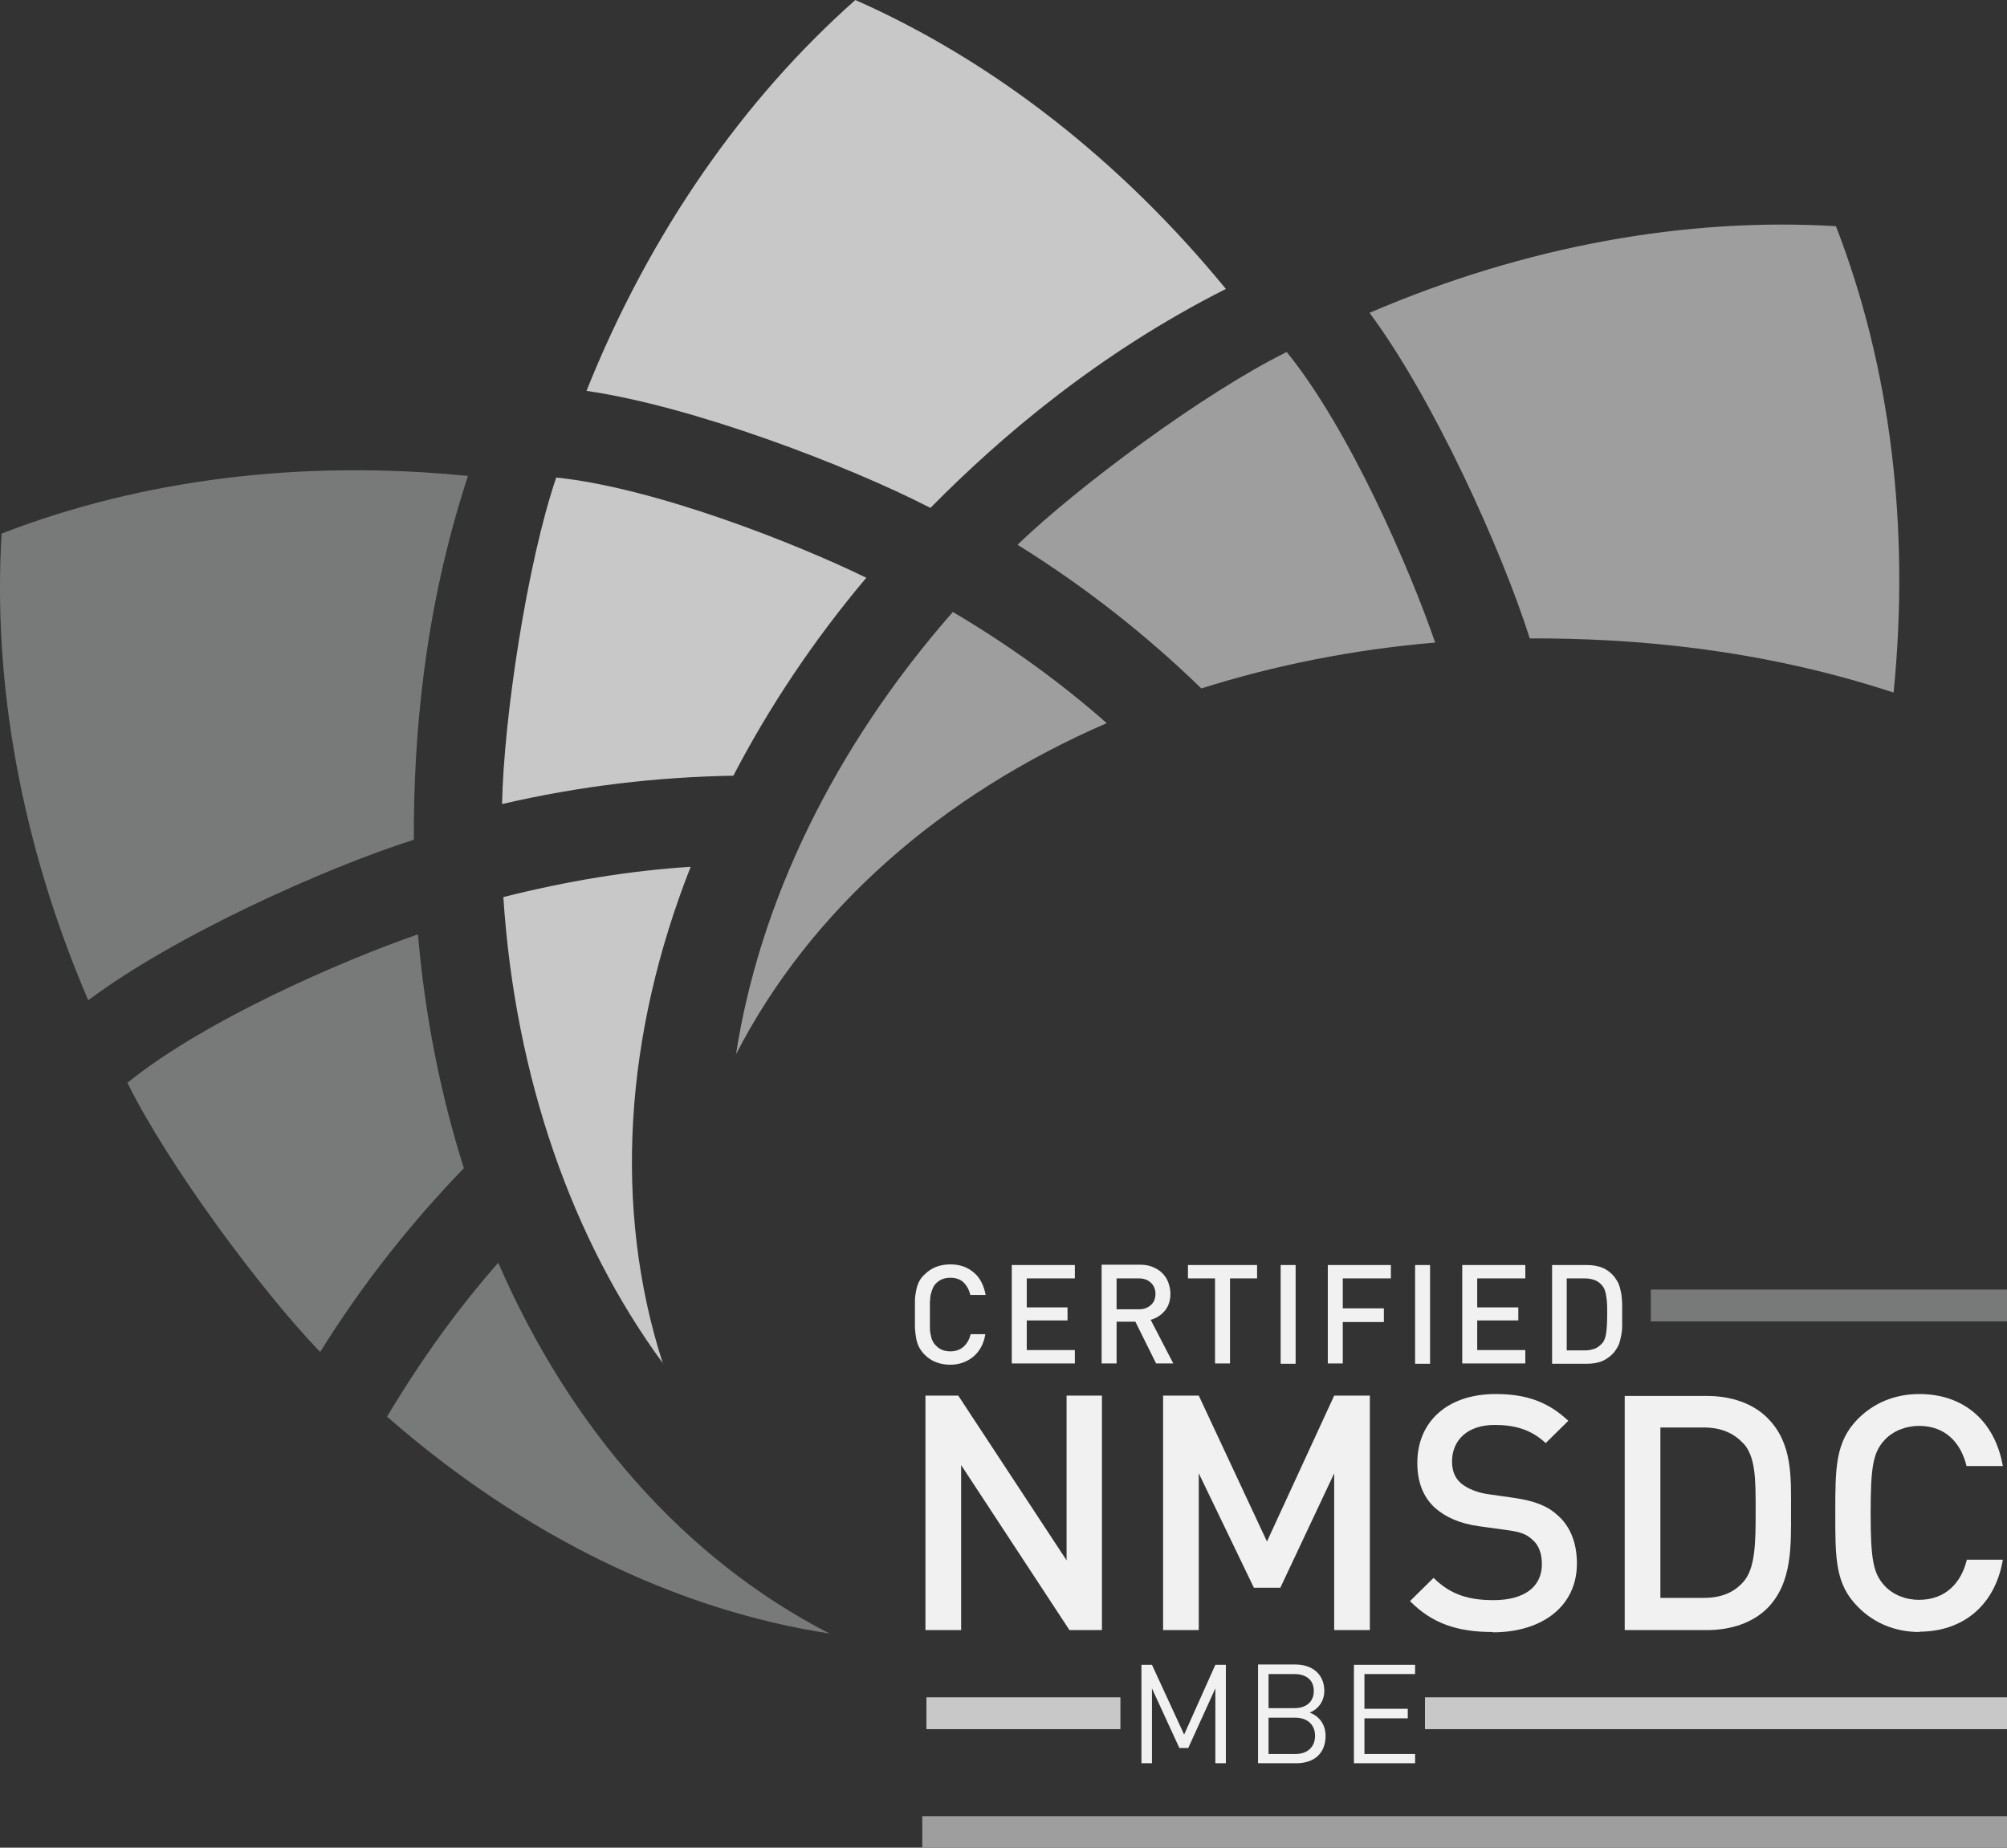 <?xml version="1.0" encoding="UTF-8"?>
<svg id="Layer_1" data-name="Layer 1" xmlns="http://www.w3.org/2000/svg" viewBox="0 0 63 58">
  <rect x="0" y="0" width="63" height="58" fill="#333333" stroke="none"/>
  <defs>
    <style>
      .cls-1 {
        fill: #787979;
      }

      .cls-2 {
        fill: #f2f1f1;
      }

      .cls-3 {
        fill: #c8c8c8;
      }

      .cls-4 {
        fill: #9f9e9f;
      }
    </style>
  </defs>
  <path class="cls-1" d="M26.06,51.28c-4.77-.72-9.64-3.07-13.91-6.81,1.05-1.76,2.21-3.38,3.49-4.83,2.25,5.18,5.84,9.3,10.42,11.65"/>
  <path class="cls-1" d="M12.99,26.36c-2.8.89-7.53,3.02-10.22,5.04C.65,26.46-.23,21.41.05,16.75c4.41-1.71,9.44-2.33,14.64-1.81-1.4,4.26-1.71,8.28-1.7,11.42"/>
  <path class="cls-1" d="M13.12,29.33c.22,2.57.71,5.03,1.44,7.34-1.65,1.71-3.18,3.63-4.51,5.77-1.85-1.92-4.79-5.89-6.05-8.45,2.41-1.96,6.77-3.85,9.12-4.66"/>
  <path class="cls-3" d="M20.82,42.81c-2.86-3.89-4.65-8.99-5.02-14.65,1.98-.5,3.96-.83,5.88-.95-2.07,5.25-2.45,10.7-.87,15.6"/>
  <path class="cls-3" d="M29.2,15.94c-2.61-1.34-7.46-3.19-10.79-3.67,1.99-4.98,4.95-9.18,8.44-12.27,4.32,1.91,8.32,5.03,11.63,9.07-4,2.02-7.07,4.64-9.27,6.87"/>
  <path class="cls-3" d="M27.19,18.14c-1.66,1.97-3.05,4.06-4.17,6.21-2.38.04-4.81.32-7.26.89.05-2.66.78-7.55,1.7-10.25,3.09.32,7.51,2.06,9.74,3.15"/>
  <path class="cls-4" d="M23.1,33.12c.73-4.77,3.07-9.65,6.81-13.91,1.76,1.04,3.38,2.21,4.83,3.49-5.18,2.25-9.3,5.84-11.65,10.42"/>
  <path class="cls-4" d="M48.02,20.04c-.89-2.8-3.03-7.53-5.03-10.22,4.93-2.12,9.98-3,14.64-2.72,1.71,4.41,2.33,9.44,1.81,14.64-4.26-1.4-8.28-1.71-11.42-1.7"/>
  <path class="cls-4" d="M45.05,20.17c-2.57.22-5.03.71-7.34,1.44-1.71-1.66-3.63-3.18-5.77-4.51,1.92-1.85,5.89-4.79,8.45-6.05,1.96,2.41,3.85,6.77,4.66,9.12"/>
  <polygon class="cls-2" points="33.57 51.17 30.17 45.99 30.17 51.17 29.05 51.17 29.05 43.81 30.08 43.81 33.48 48.98 33.48 43.81 34.59 43.81 34.59 51.17 33.57 51.17"/>
  <polygon class="cls-2" points="41.88 51.17 41.88 46.25 40.19 49.84 39.36 49.84 37.63 46.25 37.63 51.17 36.51 51.17 36.51 43.81 37.63 43.81 39.77 48.39 41.88 43.81 43 43.81 43 51.17 41.88 51.17"/>
  <path class="cls-2" d="M46.86,51.23c-1.1,0-1.9-.26-2.6-.97l.74-.73c.54.54,1.13.7,1.88.7.96,0,1.52-.41,1.52-1.13,0-.32-.09-.59-.29-.76-.19-.18-.37-.25-.81-.31l-.87-.12c-.6-.08-1.07-.29-1.4-.59-.36-.34-.54-.8-.54-1.4,0-1.28.93-2.16,2.46-2.16.97,0,1.65.25,2.28.84l-.71.7c-.46-.43-.98-.57-1.6-.57-.87,0-1.34.49-1.34,1.15,0,.27.08.51.28.68.19.16.49.29.83.34l.84.12c.68.1,1.07.27,1.37.55.4.35.6.88.6,1.51,0,1.35-1.1,2.16-2.64,2.16"/>
  <path class="cls-2" d="M54.72,45.31c-.31-.34-.72-.5-1.25-.5h-1.35v5.35h1.35c.53,0,.94-.15,1.25-.5.38-.42.39-1.22.39-2.23s0-1.7-.39-2.13M55.48,50.48c-.46.46-1.14.69-1.9.69h-2.58v-7.35h2.58c.76,0,1.44.23,1.9.69.8.8.74,1.87.74,2.93s.05,2.24-.74,3.04"/>
  <path class="cls-2" d="M60.25,51.23c-.76,0-1.43-.28-1.93-.79-.72-.72-.71-1.54-.71-2.95s0-2.23.71-2.95c.51-.51,1.17-.78,1.93-.78,1.35,0,2.36.8,2.62,2.26h-1.14c-.18-.74-.67-1.26-1.49-1.26-.43,0-.83.17-1.08.44-.36.39-.44.82-.44,2.29s.08,1.9.44,2.29c.26.28.65.44,1.08.44.82,0,1.32-.52,1.5-1.26h1.13c-.25,1.47-1.29,2.26-2.62,2.26"/>
  <rect class="cls-1" x="51.82" y="40.48" width="11.18" height="1"/>
  <rect class="cls-4" x="28.95" y="57.01" width="34.05" height="1"/>
  <rect class="cls-3" x="29.08" y="53.28" width="6.09" height="1"/>
  <rect class="cls-3" x="44.73" y="53.28" width="18.27" height="1"/>
  <path class="cls-2" d="M30.93,41.88c-.05.31-.18.54-.38.71-.2.16-.44.25-.72.25-.17,0-.32-.03-.45-.08-.13-.05-.25-.13-.35-.23-.08-.08-.13-.15-.18-.24-.04-.08-.07-.17-.09-.27-.02-.1-.03-.21-.04-.33,0-.12,0-.27,0-.43s0-.31,0-.43c0-.12.02-.23.04-.33.02-.1.05-.19.09-.27.04-.08.1-.16.18-.23.1-.1.22-.18.35-.23.13-.05.28-.08.45-.08.29,0,.53.08.73.25.2.16.32.4.38.71h-.48c-.04-.16-.11-.29-.21-.39-.1-.1-.24-.15-.42-.15-.19,0-.34.06-.46.19-.04.04-.07.09-.09.14-.02.05-.04.11-.06.18-.02.07-.02.16-.03.26,0,.1,0,.23,0,.39s0,.28,0,.39c0,.1.01.19.03.26.01.07.03.13.06.18.02.05.05.09.09.13.12.13.27.19.46.19.17,0,.31-.05.42-.15s.18-.23.22-.39h.47Z"/>
  <polygon class="cls-2" points="31.76 42.8 31.76 39.71 33.74 39.71 33.74 40.13 32.23 40.13 32.23 41.04 33.51 41.04 33.51 41.45 32.23 41.45 32.23 42.38 33.74 42.38 33.74 42.8 31.76 42.8"/>
  <path class="cls-2" d="M36.27,40.62c0-.15-.05-.27-.15-.36-.1-.09-.22-.13-.38-.13h-.69v.97h.69c.16,0,.28-.04.38-.13.1-.08.15-.2.15-.36M36.29,42.8l-.65-1.31h-.59v1.31h-.47v-3.1h1.2c.15,0,.28.02.4.07.12.05.22.11.3.19.08.08.15.18.19.29s.07.23.07.36c0,.22-.06.4-.18.54s-.26.23-.44.28l.71,1.37h-.55Z"/>
  <polygon class="cls-2" points="38.61 40.13 38.61 42.8 38.14 42.8 38.14 40.13 37.29 40.13 37.29 39.71 39.46 39.71 39.46 40.13 38.61 40.13"/>
  <rect class="cls-2" x="40.2" y="39.71" width=".47" height="3.1"/>
  <polygon class="cls-2" points="42.15 40.13 42.15 41.07 43.44 41.07 43.44 41.5 42.15 41.5 42.15 42.8 41.68 42.8 41.68 39.71 43.66 39.71 43.66 40.13 42.15 40.13"/>
  <rect class="cls-2" x="44.42" y="39.71" width=".47" height="3.1"/>
  <polygon class="cls-2" points="45.9 42.8 45.9 39.71 47.88 39.71 47.88 40.13 46.37 40.13 46.37 41.04 47.66 41.04 47.66 41.45 46.37 41.45 46.37 42.38 47.88 42.38 47.88 42.8 45.9 42.8"/>
  <path class="cls-2" d="M50.45,41.26c0-.23,0-.42-.03-.57-.02-.15-.06-.26-.14-.35-.07-.08-.15-.13-.23-.16-.09-.03-.19-.05-.3-.05h-.57v2.26h.57c.11,0,.21-.02.3-.05.09-.03.16-.09.23-.16.08-.08.12-.2.14-.35.02-.15.03-.34.03-.57M50.92,41.26c0,.12,0,.24,0,.35,0,.11-.01.21-.03.31-.02.1-.04.19-.07.27-.03.08-.08.16-.13.23-.11.14-.24.23-.38.3-.14.06-.31.09-.5.09h-1.09v-3.1h1.09c.19,0,.36.03.5.09.14.06.27.16.38.3.05.07.1.15.13.23.03.08.05.17.07.27.02.1.02.2.03.31,0,.11,0,.23,0,.35"/>
  <polygon class="cls-2" points="38.15 55.35 38.15 53 37.3 54.87 37.02 54.87 36.16 53 36.16 55.35 35.83 55.35 35.83 52.26 36.16 52.26 37.17 54.45 38.15 52.26 38.48 52.26 38.48 55.35 38.15 55.35"/>
  <path class="cls-2" d="M40.66,53.92h-.84v1.14h.84c.38,0,.62-.22.62-.57s-.24-.57-.62-.57M40.63,52.55h-.81v1.07h.81c.34,0,.61-.17.61-.54s-.27-.53-.61-.53M40.69,55.35h-1.2v-3.1h1.17c.54,0,.91.31.91.83,0,.33-.2.58-.46.68.3.11.5.37.5.73,0,.56-.37.86-.92.86"/>
  <polygon class="cls-2" points="42.5 55.35 42.5 52.26 44.42 52.26 44.42 52.55 42.83 52.55 42.83 53.64 44.19 53.64 44.19 53.94 42.83 53.94 42.83 55.06 44.42 55.06 44.42 55.35 42.5 55.35"/>
</svg>